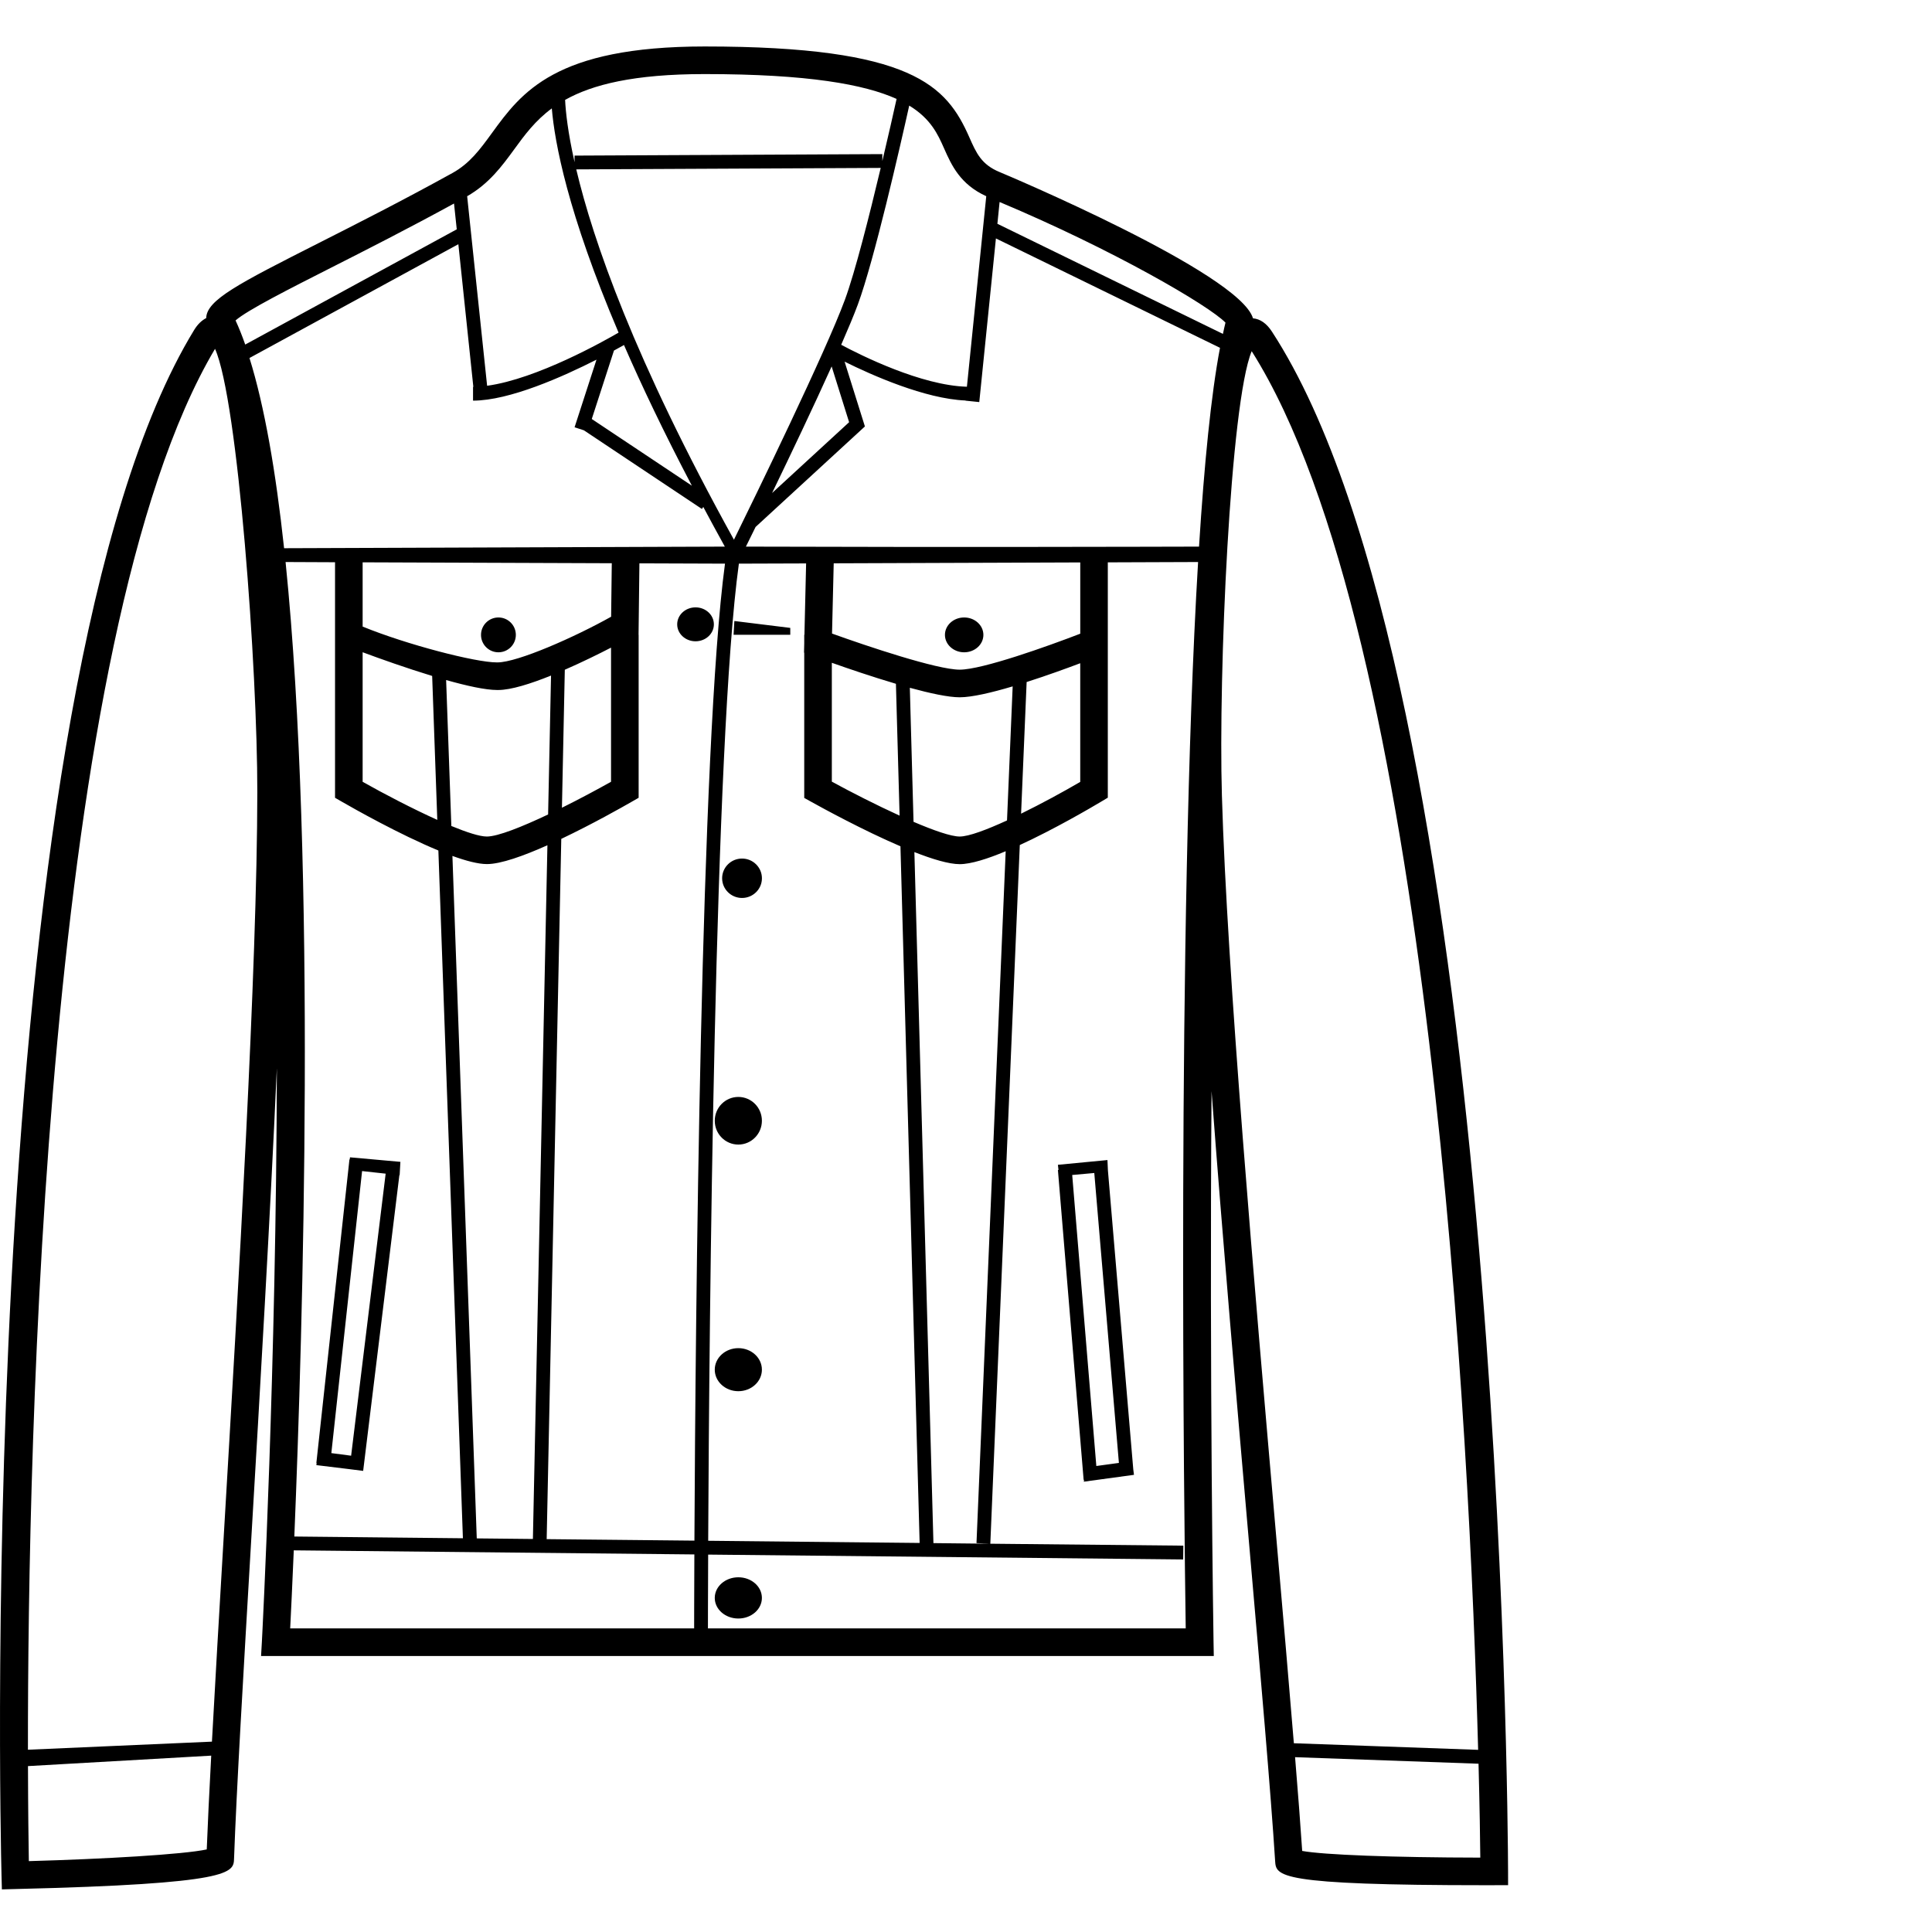 <?xml version="1.0" encoding="utf-8"?>
<!-- Generator: Adobe Illustrator 16.0.0, SVG Export Plug-In . SVG Version: 6.00 Build 0)  -->
<!DOCTYPE svg PUBLIC "-//W3C//DTD SVG 1.1//EN" "http://www.w3.org/Graphics/SVG/1.1/DTD/svg11.dtd">
<svg version="1.1" id="Camada_1" xmlns="http://www.w3.org/2000/svg" xmlns:xlink="http://www.w3.org/1999/xlink" x="0px" y="0px"
	 width="70px" height="70px" viewBox="0 0 70 70" enable-background="new 0 0 70 70" xml:space="preserve">
<g>
	<g>
		<path d="M26.579,23h2.054v-0.25l-2.026-0.25L26.579,23z M26.885,31.107c-0.398,0-0.721,0.32-0.721,0.714s0.323,0.714,0.721,0.714
			s0.721-0.32,0.721-0.714S27.283,31.107,26.885,31.107z M26.751,48.846c-0.472,0-0.854,0.35-0.854,0.78s0.382,0.78,0.854,0.78
			c0.472,0,0.854-0.35,0.854-0.78S27.224,48.846,26.751,48.846z M26.751,39.744c-0.472,0-0.854,0.386-0.854,0.863
			c0,0.477,0.382,0.863,0.854,0.863c0.472,0,0.854-0.387,0.854-0.863C27.605,40.13,27.224,39.744,26.751,39.744z M26.751,57.148
			c-0.472,0-0.854,0.334-0.854,0.748c0,0.412,0.382,0.746,0.854,0.746c0.472,0,0.854-0.334,0.854-0.746
			C27.605,57.482,27.224,57.148,26.751,57.148z M41.061,53.241l-0.919-10.835l-0.017-0.375l-1.795,0.172l0.021,0.186l-0.021,0.002
			l0.932,11.227l0.014-0.001l-0.007,0.067l1.817-0.248L41.061,53.241L41.061,53.241z M39.722,53.116l-0.874-10.544l0.8-0.072
			l0.892,10.504L39.722,53.116z M54.64,67.803c-0.006-1.748-0.231-43.001-8.554-55.786c-0.195-0.302-0.428-0.46-0.688-0.484
			c-0.485-1.65-9.086-5.261-9.178-5.298c-0.662-0.272-0.847-0.688-1.101-1.264c-0.822-1.862-2.051-3.287-9.586-3.287
			c-5.427,0-6.641,1.668-7.712,3.14c-0.429,0.589-0.799,1.097-1.432,1.447c-1.808,0.999-3.488,1.85-4.838,2.533
			c-2.908,1.473-4.065,2.064-4.08,2.721c-0.16,0.082-0.307,0.22-0.435,0.428c-7.957,13.014-7.025,54.255-6.981,56.004l0.013,0.499
			l0.499-0.013c7.88-0.188,7.895-0.59,7.913-1.102c0.087-2.438,0.336-6.676,0.624-11.582c0.318-5.406,0.681-11.583,0.927-17.063
			C10.012,49.48,9.5,59.277,9.489,59.473L9.459,60h34.519l-0.009-0.508c-0.003-0.193-0.151-9.51-0.072-19.957
			c0.396,5.297,0.906,11.178,1.356,16.348c0.426,4.889,0.793,9.11,0.947,11.542c0.035,0.55,0.056,0.88,7.641,0.88l0.8-0.002
			L54.64,67.803z M36.217,7.319c4.14,1.739,7.582,3.752,8.184,4.37c-0.031,0.123-0.062,0.272-0.092,0.409l-8.17-3.989l-0.002,0.004
			L36.217,7.319z M34.205,5.375c0.271,0.613,0.584,1.304,1.529,1.734l-0.701,6.903c-1.653-0.045-3.84-1.137-4.555-1.52
			c0.251-0.575,0.465-1.083,0.604-1.461c0.592-1.608,1.519-5.667,1.861-7.205C33.727,4.305,33.98,4.866,34.205,5.375z
			 M29.139,23.649v5.261l0.257,0.143c0.416,0.231,1.873,1.029,3.229,1.61l0.695,25.241l-7.661-0.079
			c0.038-8.023,0.223-28.956,1.112-35.403c0.816-0.003,1.629-0.006,2.436-0.008L29.146,23h-0.007v0.309l-0.008,0.337L29.139,23.649z
			 M34.771,24.263c-0.824,0-3.365-0.854-4.625-1.308l0.061-2.545c3.379-0.012,6.543-0.023,8.933-0.032v2.582
			C37.964,23.413,35.591,24.263,34.771,24.263z M39.139,24.03v4.3c-0.62,0.362-1.398,0.786-2.143,1.151l0.201-4.77
			C37.923,24.479,38.633,24.221,39.139,24.03z M35.869,55.932L33.82,55.91l-0.69-25.037c0.657,0.258,1.253,0.437,1.642,0.437
			c0.405,0,1.012-0.193,1.666-0.468L35.38,55.91L35.869,55.932z M34.771,30.309c-0.314,0-0.943-0.222-1.672-0.533l-0.134-4.856
			c0.728,0.199,1.396,0.344,1.806,0.344c0.445,0,1.162-0.17,1.92-0.395l-0.205,4.857C35.75,30.063,35.102,30.309,34.771,30.309z
			 M32.461,24.775l0.133,4.777c-0.838-0.382-1.743-0.843-2.455-1.231v-4.307C30.728,24.223,31.601,24.521,32.461,24.775z
			 M26.592,19.555c-3.624-6.55-5.108-10.864-5.713-13.418L31.91,6.084c-0.412,1.731-0.928,3.771-1.297,4.775
			C29.912,12.761,27.353,18.007,26.592,19.555z M25.068,17.598l-3.627-2.417l0.804-2.48c0.158-0.085,0.281-0.154,0.363-0.2
			C23.258,13.994,24.062,15.682,25.068,17.598z M30.132,13.276l0.633,2.021l-2.791,2.566C28.64,16.486,29.47,14.746,30.132,13.276z
			 M25.533,2.684c3.75,0,5.788,0.375,6.952,0.9c-0.107,0.484-0.293,1.311-0.516,2.25l-0.001-0.25L20.817,5.638l0.001,0.24
			c-0.244-1.087-0.323-1.831-0.343-2.259C21.463,3.065,22.96,2.684,25.533,2.684z M18.63,5.412c0.375-0.516,0.758-1.037,1.363-1.485
			c0.103,1.221,0.566,3.771,2.419,8.124c-0.492,0.286-2.952,1.68-4.763,1.926L16.926,7.11C17.718,6.655,18.183,6.025,18.63,5.412z
			 M12.002,9.696c1.25-0.633,2.789-1.415,4.448-2.322l0.099,0.935l-7.664,4.175c-0.111-0.316-0.228-0.609-0.35-0.874
			C8.954,11.24,10.501,10.457,12.002,9.696z M7.491,67.008c-0.841,0.182-3.719,0.348-6.446,0.424
			c-0.011-0.627-0.027-1.824-0.031-3.443l6.639-0.379C7.582,64.932,7.526,66.081,7.491,67.008z M8.104,55.702
			c-0.162,2.746-0.31,5.271-0.425,7.401l-6.667,0.293C1.005,52.143,1.606,23.052,7.791,12.639
			c0.832,1.856,1.537,11.635,1.532,16.066C9.317,35.085,8.645,46.518,8.104,55.702z M9.039,12.971l7.568-4.123l0.543,5.168
			c-0.003,0-0.007,0-0.011,0v0.5c1.319,0,3.259-0.869,4.473-1.485l-0.794,2.45l0.338,0.11l4.276,2.85l0.049-0.074
			c0.252,0.471,0.505,0.941,0.781,1.438c-7.657,0.027-14.885,0.053-15.969,0.058C9.994,17.089,9.583,14.715,9.039,12.971z
			 M18.023,24c-0.008,0-0.017,0-0.025,0c-0.774,0-3.258-0.643-4.859-1.298v-2.328c2.209,0.008,5.444,0.02,9.027,0.033l-0.024,1.938
			C20.834,23.079,18.754,24,18.023,24z M22.139,23.465v4.86c-0.521,0.293-1.151,0.629-1.779,0.941l0.104-5
			C21.083,23.996,21.686,23.699,22.139,23.465z M17.639,30.309c-0.262,0-0.73-0.153-1.286-0.382l-0.189-5.288
			C16.908,24.849,17.589,25,18.01,25c0.014,0,0.028,0,0.042,0c0.463,0,1.175-0.226,1.913-0.523l-0.106,5.033
			C18.912,29.958,18.038,30.309,17.639,30.309z M19.834,30.625L19.308,55.76l-2.034-0.021l-0.882-24.727
			c0.494,0.179,0.934,0.295,1.248,0.295C18.143,31.309,18.975,31.009,19.834,30.625z M15.844,29.706
			c-0.898-0.405-1.923-0.939-2.705-1.38v-4.694c0.634,0.236,1.588,0.575,2.519,0.859L15.844,29.706z M12.139,20.371V23v0.368v5.537
			l0.25,0.144c0.438,0.253,2.079,1.181,3.494,1.766l0.889,24.919l-6.108-0.063c0.31-7.526,0.806-24.277-0.317-35.308
			C10.64,20.365,11.254,20.367,12.139,20.371z M25.15,59H10.514c0.029-0.568,0.076-1.55,0.13-2.828l14.514,0.148
			C25.15,57.994,25.15,59,25.15,59z M19.807,55.766l0.529-25.372c1.13-0.537,2.208-1.147,2.552-1.345l0.251-0.144V23h-0.003
			l0.031-2.589c1.017,0.003,2.054,0.007,3.101,0.011c-0.886,6.558-1.07,27.395-1.108,35.398L19.807,55.766z M42.961,59H25.65
			c0,0,0-1.005,0.008-2.674l17.211,0.176l0.006-0.5l-6.994-0.07l1.068-25.315c1.26-0.579,2.566-1.344,2.945-1.57l0.244-0.146v-5.259
			V23v-2.625c1.918-0.007,3.135-0.011,3.271-0.012C42.625,33.514,42.906,55.24,42.961,59z M43.443,19.805
			c-1.472,0.004-8.955,0.025-16.417,0c0.092-0.186,0.211-0.43,0.35-0.712l3.961-3.642l-0.736-2.348
			c0.975,0.485,2.915,1.349,4.383,1.408v0.006l0.497,0.051l0.603-5.929l8.119,3.963C43.88,14.298,43.632,16.808,43.443,19.805z
			 M46.25,55.796c-0.799-9.173-1.793-20.589-1.978-26.97c-0.13-4.428,0.3-14.222,1.079-16.102c6.5,10.274,7.903,39.525,8.205,50.676
			l-6.677-0.239C46.705,61.039,46.488,58.527,46.25,55.796z M47.181,67.063c-0.062-0.927-0.149-2.076-0.258-3.397l6.647,0.237
			c0.041,1.6,0.059,2.781,0.064,3.402C50.468,67.301,47.951,67.204,47.181,67.063z M25.201,22.006c-0.367,0-0.665,0.275-0.665,0.615
			c0,0.339,0.297,0.614,0.665,0.614c0.367,0,0.664-0.275,0.664-0.614C25.865,22.281,25.568,22.006,25.201,22.006z M18.059,22.372
			c-0.349,0-0.631,0.283-0.631,0.631s0.282,0.631,0.631,0.631s0.631-0.283,0.631-0.631S18.408,22.372,18.059,22.372z M34.933,22.372
			c-0.385,0-0.696,0.283-0.696,0.631s0.313,0.631,0.696,0.631c0.386,0,0.697-0.283,0.697-0.631S35.318,22.372,34.933,22.372z
			 M12.662,53.23L12.662,53.23l0.496,0.063l1.312-10.716l0.01,0.001l0.027-0.482l-1.826-0.164l-0.01,0.077l-0.01-0.001
			l-1.199,11.001l0.01,0.001l-0.01,0.074L12.662,53.23z M13.119,42.43l0.854,0.094l-1.251,10.219l-0.717-0.094L13.119,42.43z"/>
	</g>
</g>
</svg>
